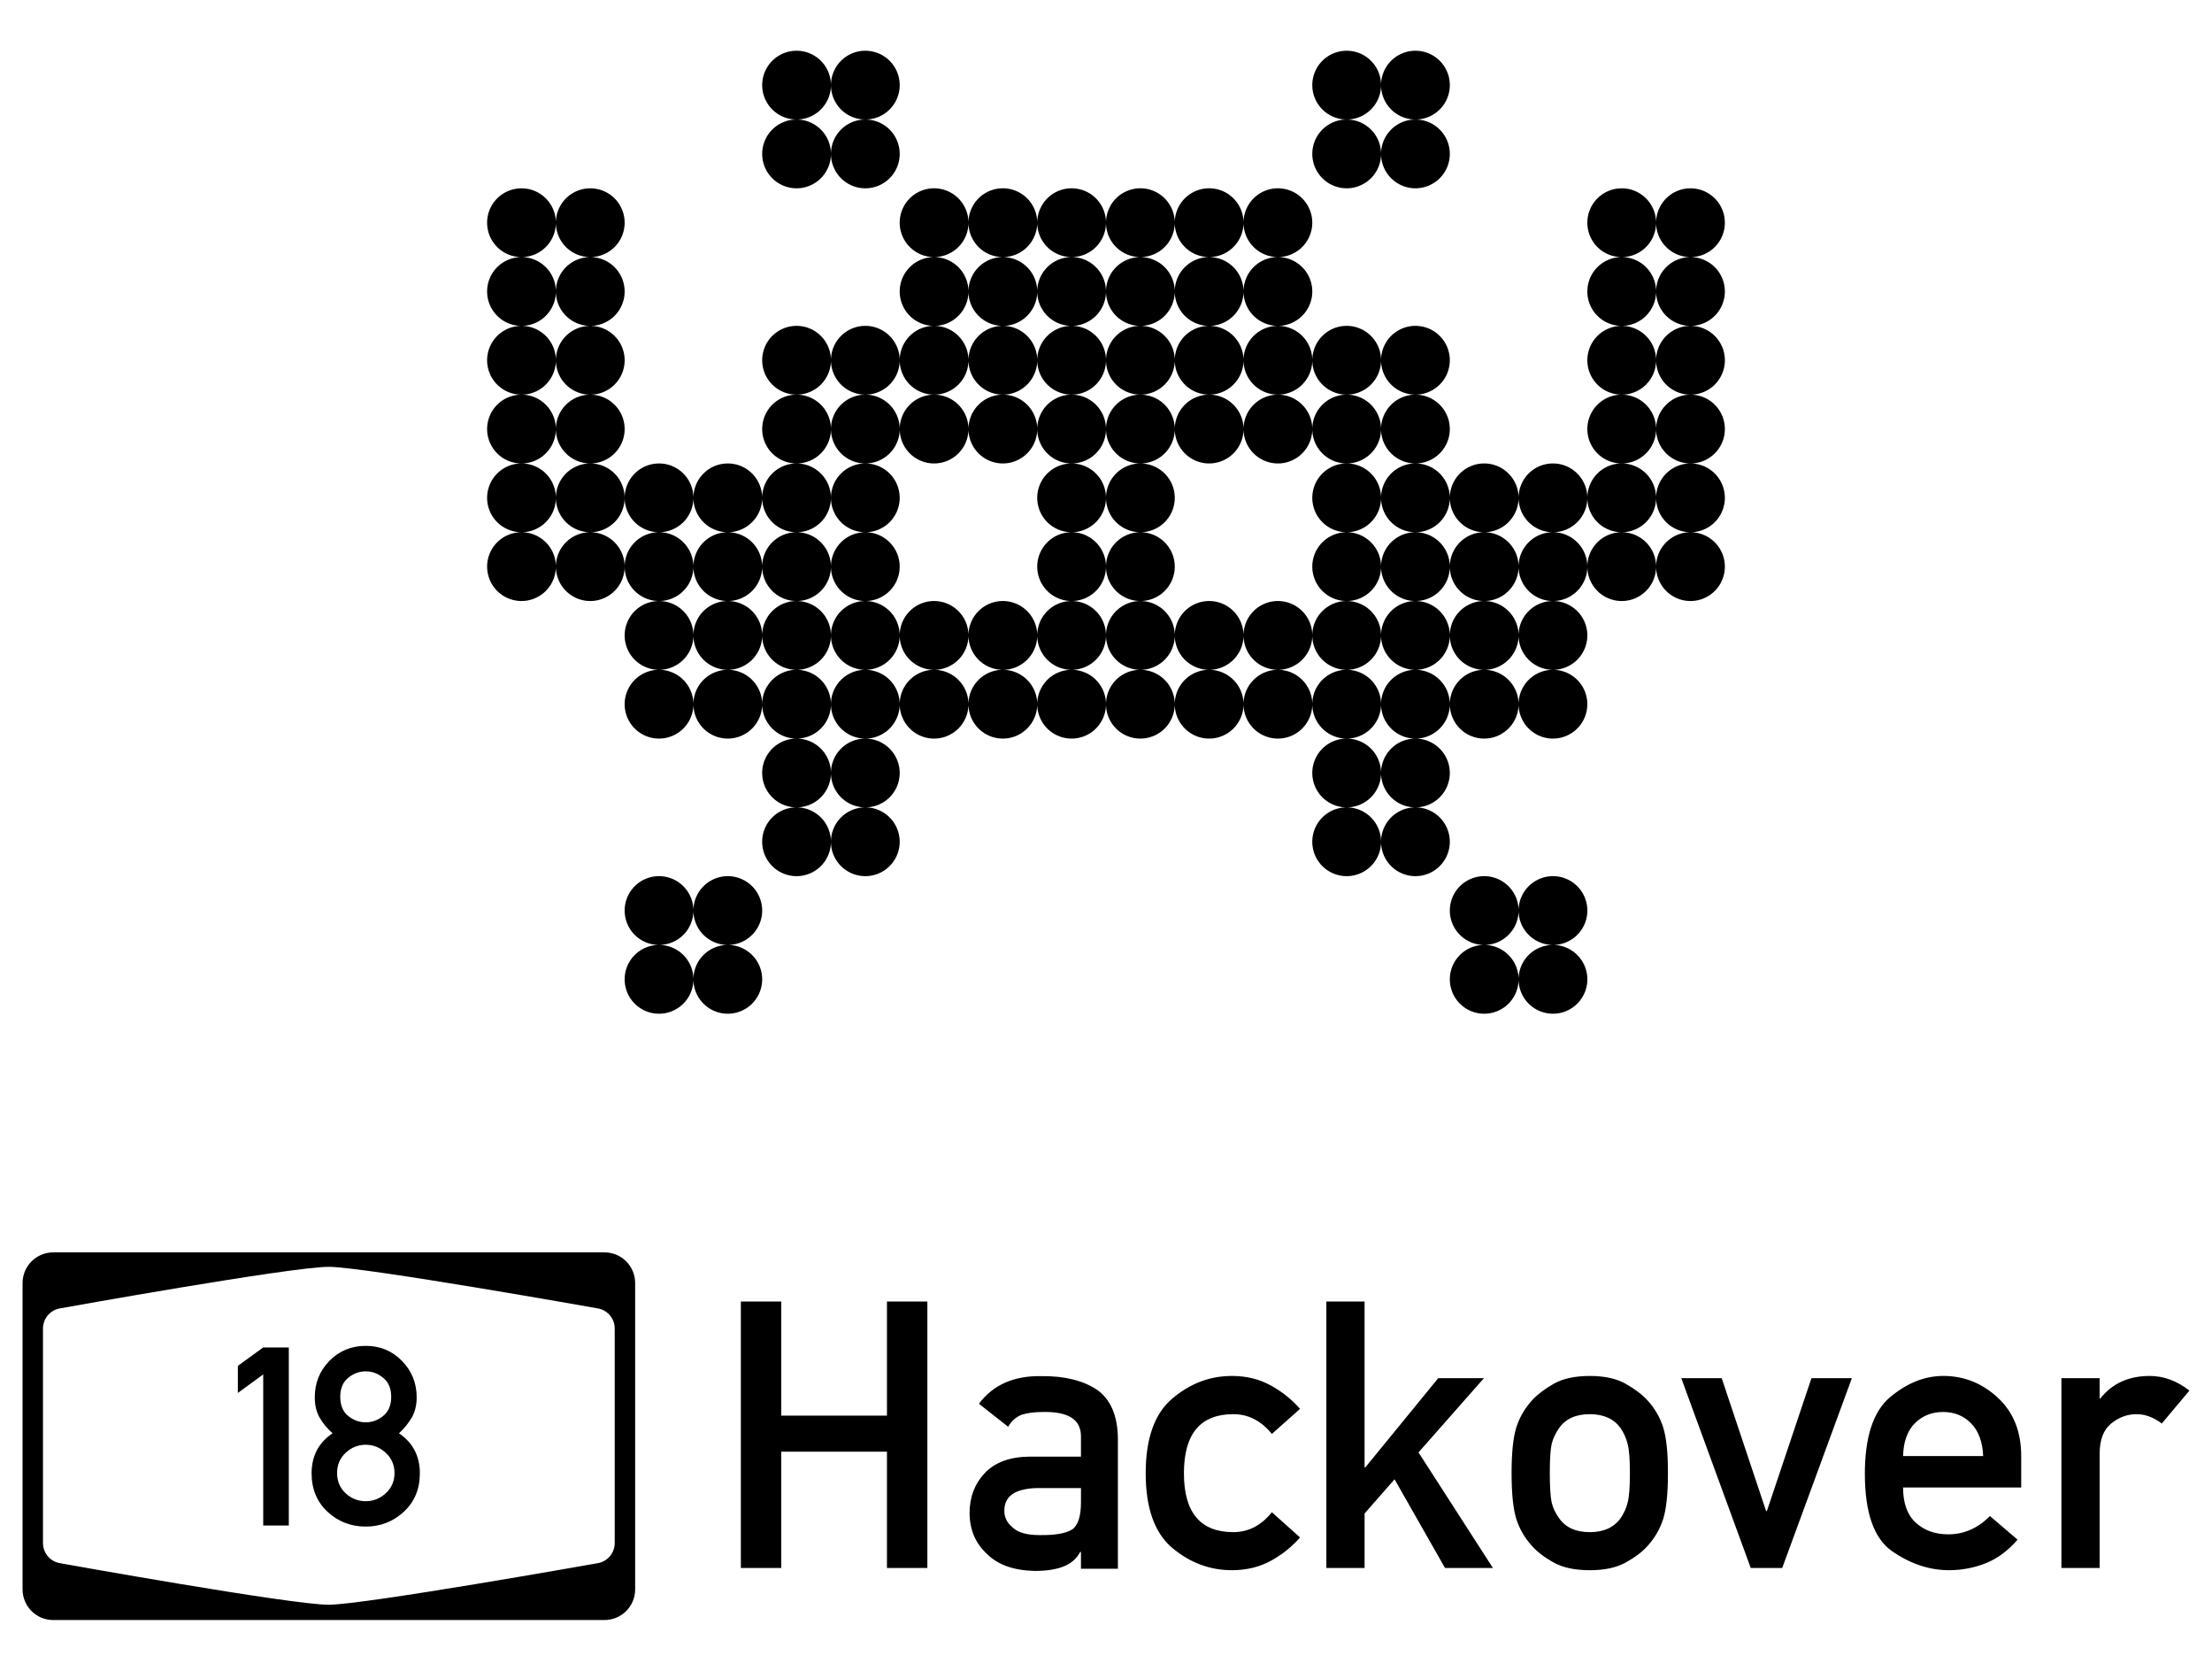 <?xml version="1.0" encoding="UTF-8" standalone="no"?>
<!-- Created with Inkscape (http://www.inkscape.org/) -->

<svg
   xmlns:dc="http://purl.org/dc/elements/1.1/"
   xmlns:cc="http://creativecommons.org/ns#"
   xmlns:rdf="http://www.w3.org/1999/02/22-rdf-syntax-ns#"
   xmlns:svg="http://www.w3.org/2000/svg"
   xmlns="http://www.w3.org/2000/svg"
   xmlns:sodipodi="http://sodipodi.sourceforge.net/DTD/sodipodi-0.dtd"
   xmlns:inkscape="http://www.inkscape.org/namespaces/inkscape"
   width="245mm"
   height="185mm"
   viewBox="0 0 245 185"
   version="1.1"
   id="svg1559"
   inkscape:version="0.92.3 (2405546, 2018-03-11)"
   sodipodi:docname="Shirt-Engel.svg">
  <defs
     id="defs1553" />
  <sodipodi:namedview
     id="base"
     pagecolor="#ffffff"
     bordercolor="#666666"
     borderopacity="1.0"
     inkscape:pageopacity="0.0"
     inkscape:pageshadow="2"
     inkscape:zoom="0.49497475"
     inkscape:cx="5.0472335"
     inkscape:cy="689.54519"
     inkscape:document-units="mm"
     inkscape:current-layer="layer2"
     showgrid="false"
     borderlayer="true"
     inkscape:window-width="1680"
     inkscape:window-height="987"
     inkscape:window-x="-8"
     inkscape:window-y="-8"
     inkscape:window-maximized="1"
     inkscape:pagecheckerboard="true"
     fit-margin-top="5"
     fit-margin-left="5"
     fit-margin-right="5"
     fit-margin-bottom="5" />
  <g
     inkscape:groupmode="layer"
     id="layer2"
     inkscape:label="Ebene 2"
     transform="translate(0,-355)" />
  <g
     inkscape:label="Ebene 1"
     inkscape:groupmode="layer"
     id="layer1"
     transform="translate(0,-112)">
    <path
       style="display:inline;fill:#000000;fill-opacity:1;stroke:none;stroke-width:0.762;enable-background:new"
       d="m 88.227,117.618 a 3.808,3.808 0 0 0 -3.808,3.808 3.808,3.808 0 0 0 3.808,3.808 3.808,3.808 0 0 0 3.808,-3.808 3.808,3.808 0 0 0 -3.808,-3.808 z m 3.808,3.808 a 3.808,3.808 0 0 0 3.808,3.808 3.808,3.808 0 0 0 3.808,-3.808 3.808,3.808 0 0 0 -3.808,-3.808 3.808,3.808 0 0 0 -3.808,3.808 z m 3.808,3.808 a 3.808,3.808 0 0 0 -3.808,3.808 3.808,3.808 0 0 0 3.808,3.808 3.808,3.808 0 0 0 3.808,-3.808 3.808,3.808 0 0 0 -3.808,-3.808 z m -3.808,3.808 a 3.808,3.808 0 0 0 -3.808,-3.808 3.808,3.808 0 0 0 -3.808,3.808 3.808,3.808 0 0 0 3.808,3.808 3.808,3.808 0 0 0 3.808,-3.808 z m 57.122,-11.425 a 3.808,3.808 0 0 0 -3.808,3.808 3.808,3.808 0 0 0 3.808,3.808 3.808,3.808 0 0 0 3.808,-3.808 3.808,3.808 0 0 0 -3.808,-3.808 z m 3.808,3.808 a 3.808,3.808 0 0 0 3.808,3.808 3.808,3.808 0 0 0 3.808,-3.808 3.808,3.808 0 0 0 -3.808,-3.808 3.808,3.808 0 0 0 -3.808,3.808 z m 3.808,3.808 a 3.808,3.808 0 0 0 -3.808,3.808 3.808,3.808 0 0 0 3.808,3.808 3.808,3.808 0 0 0 3.808,-3.808 3.808,3.808 0 0 0 -3.808,-3.808 z m -3.808,3.808 a 3.808,3.808 0 0 0 -3.808,-3.808 3.808,3.808 0 0 0 -3.808,3.808 3.808,3.808 0 0 0 3.808,3.808 3.808,3.808 0 0 0 3.808,-3.808 z m -49.506,3.808 a 3.808,3.808 0 0 0 -3.808,3.808 3.808,3.808 0 0 0 3.808,3.808 3.808,3.808 0 0 0 3.808,-3.808 3.808,3.808 0 0 0 -3.808,-3.808 z m 3.808,3.808 a 3.808,3.808 0 0 0 3.808,3.808 3.808,3.808 0 0 0 3.808,-3.808 3.808,3.808 0 0 0 -3.808,-3.808 3.808,3.808 0 0 0 -3.808,3.808 z m 7.616,0 a 3.808,3.808 0 0 0 3.808,3.808 3.808,3.808 0 0 0 3.808,-3.808 3.808,3.808 0 0 0 -3.808,-3.808 3.808,3.808 0 0 0 -3.808,3.808 z m 7.616,0 a 3.808,3.808 0 0 0 3.808,3.808 3.808,3.808 0 0 0 3.808,-3.808 3.808,3.808 0 0 0 -3.808,-3.808 3.808,3.808 0 0 0 -3.808,3.808 z m 7.616,0 a 3.808,3.808 0 0 0 3.808,3.808 3.808,3.808 0 0 0 3.808,-3.808 3.808,3.808 0 0 0 3.808,3.808 3.808,3.808 0 0 0 3.808,-3.808 3.808,3.808 0 0 0 -3.808,-3.808 3.808,3.808 0 0 0 -3.808,3.808 3.808,3.808 0 0 0 -3.808,-3.808 3.808,3.808 0 0 0 -3.808,3.808 z m 11.425,3.808 a 3.808,3.808 0 0 0 -3.808,3.808 3.808,3.808 0 0 0 3.808,3.808 3.808,3.808 0 0 0 3.808,-3.808 3.808,3.808 0 0 0 -3.808,-3.808 z m 0,7.616 a 3.808,3.808 0 0 0 -3.808,3.808 3.808,3.808 0 0 0 -3.808,-3.808 3.808,3.808 0 0 0 -3.808,3.808 3.808,3.808 0 0 0 -3.808,-3.808 3.808,3.808 0 0 0 -3.808,3.808 3.808,3.808 0 0 0 -3.808,-3.808 3.808,3.808 0 0 0 -3.808,3.808 3.808,3.808 0 0 0 -3.808,-3.808 3.808,3.808 0 0 0 -3.808,3.808 3.808,3.808 0 0 0 -3.808,-3.808 3.808,3.808 0 0 0 -3.808,3.804 3.808,3.808 0 0 0 -3.808,-3.804 3.808,3.808 0 0 0 -3.808,3.808 3.808,3.808 0 0 0 -3.808,-3.808 3.808,3.808 0 0 0 -3.808,3.808 3.808,3.808 0 0 0 3.808,3.808 3.808,3.808 0 0 0 3.808,-3.808 3.808,3.808 0 0 0 3.808,3.808 3.808,3.808 0 0 0 3.808,-3.804 3.808,3.808 0 0 0 3.808,3.804 3.808,3.808 0 0 0 3.808,-3.808 3.808,3.808 0 0 0 3.808,3.808 3.808,3.808 0 0 0 3.808,-3.808 3.808,3.808 0 0 0 3.808,3.808 3.808,3.808 0 0 0 3.808,-3.808 3.808,3.808 0 0 0 3.808,3.808 3.808,3.808 0 0 0 3.808,-3.808 3.808,3.808 0 0 0 3.808,3.808 3.808,3.808 0 0 0 3.808,-3.808 3.808,3.808 0 0 0 3.808,3.808 3.808,3.808 0 0 0 3.808,-3.808 3.808,3.808 0 0 0 3.808,3.808 3.808,3.808 0 0 0 3.808,-3.808 3.808,3.808 0 0 0 3.808,3.808 3.808,3.808 0 0 0 3.808,-3.808 3.808,3.808 0 0 0 -3.808,-3.808 3.808,3.808 0 0 0 -3.808,3.808 3.808,3.808 0 0 0 -3.808,-3.808 3.808,3.808 0 0 0 -3.808,3.808 3.808,3.808 0 0 0 -3.808,-3.808 z M 156.773,155.7 a 3.808,3.808 0 0 0 -3.808,3.808 3.808,3.808 0 0 0 -3.808,-3.808 3.808,3.808 0 0 0 -3.808,3.808 3.808,3.808 0 0 0 -3.808,-3.808 3.808,3.808 0 0 0 -3.808,3.808 3.808,3.808 0 0 0 -3.808,-3.808 3.808,3.808 0 0 0 -3.808,3.808 A 3.808,3.808 0 0 0 126.308,155.7 3.808,3.808 0 0 0 122.5,159.508 3.808,3.808 0 0 0 118.692,155.7 a 3.808,3.808 0 0 0 -3.808,3.808 3.808,3.808 0 0 0 -3.808,-3.808 3.808,3.808 0 0 0 -3.808,3.808 3.808,3.808 0 0 0 -3.808,-3.808 3.808,3.808 0 0 0 -3.808,3.804 3.808,3.808 0 0 0 -3.808,-3.804 3.808,3.808 0 0 0 -3.808,3.808 3.808,3.808 0 0 0 -3.808,-3.808 3.808,3.808 0 0 0 -3.808,3.808 3.808,3.808 0 0 0 3.808,3.808 3.808,3.808 0 0 0 3.808,-3.808 3.808,3.808 0 0 0 3.808,3.808 3.808,3.808 0 0 0 3.808,-3.804 3.808,3.808 0 0 0 3.808,3.804 3.808,3.808 0 0 0 3.808,-3.808 3.808,3.808 0 0 0 3.808,3.808 3.808,3.808 0 0 0 3.808,-3.808 3.808,3.808 0 0 0 3.808,3.808 3.808,3.808 0 0 0 3.808,-3.808 3.808,3.808 0 0 0 3.808,3.808 3.808,3.808 0 0 0 3.808,-3.808 3.808,3.808 0 0 0 3.808,3.808 3.808,3.808 0 0 0 3.808,-3.808 3.808,3.808 0 0 0 3.808,3.808 3.808,3.808 0 0 0 3.808,-3.808 3.808,3.808 0 0 0 3.808,3.808 3.808,3.808 0 0 0 3.808,-3.808 3.808,3.808 0 0 0 3.808,3.808 3.808,3.808 0 0 0 3.808,-3.808 3.808,3.808 0 0 0 -3.808,-3.808 z m -7.616,7.616 a 3.808,3.808 0 0 0 -3.808,3.808 3.808,3.808 0 0 0 3.808,3.808 3.808,3.808 0 0 0 3.808,-3.808 3.808,3.808 0 0 0 -3.808,-3.808 z m 3.808,3.808 a 3.808,3.808 0 0 0 3.808,3.808 3.808,3.808 0 0 0 3.808,-3.808 3.808,3.808 0 0 0 -3.808,-3.808 3.808,3.808 0 0 0 -3.808,3.808 z m 7.616,0 a 3.808,3.808 0 0 0 3.808,3.808 3.808,3.808 0 0 0 3.808,-3.808 3.808,3.808 0 0 0 -3.808,-3.808 3.808,3.808 0 0 0 -3.808,3.808 z m 7.616,0 a 3.808,3.808 0 0 0 3.808,3.808 3.808,3.808 0 0 0 3.808,-3.808 3.808,3.808 0 0 0 -3.808,-3.808 3.808,3.808 0 0 0 -3.808,3.808 z m 7.616,0 a 3.808,3.808 0 0 0 3.808,3.808 3.808,3.808 0 0 0 3.808,-3.808 3.808,3.808 0 0 0 -3.808,-3.808 3.808,3.808 0 0 0 -3.808,3.808 z m 3.808,-3.808 a 3.808,3.808 0 0 0 3.808,-3.808 3.808,3.808 0 0 0 3.808,3.808 3.808,3.808 0 0 0 3.808,-3.808 3.808,3.808 0 0 0 -3.808,-3.808 3.808,3.808 0 0 0 -3.808,3.808 3.808,3.808 0 0 0 -3.808,-3.808 3.808,3.808 0 0 0 -3.808,3.808 3.808,3.808 0 0 0 3.808,3.808 z m 0,-7.616 a 3.808,3.808 0 0 0 3.808,-3.808 3.808,3.808 0 0 0 3.808,3.808 3.808,3.808 0 0 0 3.808,-3.808 3.808,3.808 0 0 0 -3.808,-3.808 3.808,3.808 0 0 0 -3.808,3.808 3.808,3.808 0 0 0 -3.808,-3.808 3.808,3.808 0 0 0 -3.808,3.808 3.808,3.808 0 0 0 3.808,3.808 z m 0,-7.616 a 3.808,3.808 0 0 0 3.808,-3.808 3.808,3.808 0 0 0 3.808,3.808 3.808,3.808 0 0 0 3.808,-3.808 3.808,3.808 0 0 0 -3.808,-3.808 3.808,3.808 0 0 0 -3.808,3.808 3.808,3.808 0 0 0 -3.808,-3.808 3.808,3.808 0 0 0 -3.808,3.808 3.808,3.808 0 0 0 3.808,3.808 z m 0,-7.616 a 3.808,3.808 0 0 0 3.808,-3.808 3.808,3.808 0 0 0 3.808,3.808 3.808,3.808 0 0 0 3.808,-3.808 3.808,3.808 0 0 0 -3.808,-3.808 3.808,3.808 0 0 0 -3.808,3.808 3.808,3.808 0 0 0 -3.808,-3.808 3.808,3.808 0 0 0 -3.808,3.808 3.808,3.808 0 0 0 3.808,3.808 z m 3.808,26.657 a 3.808,3.808 0 0 0 3.808,3.808 3.808,3.808 0 0 0 3.808,-3.808 3.808,3.808 0 0 0 -3.808,-3.808 3.808,3.808 0 0 0 -3.808,3.808 z m 3.808,3.808 a 3.808,3.808 0 0 0 -3.808,3.808 3.808,3.808 0 0 0 3.808,3.808 3.808,3.808 0 0 0 3.808,-3.808 3.808,3.808 0 0 0 -3.808,-3.808 z m -3.808,3.808 a 3.808,3.808 0 0 0 -3.808,-3.808 3.808,3.808 0 0 0 -3.808,3.808 3.808,3.808 0 0 0 3.808,3.808 3.808,3.808 0 0 0 3.808,-3.808 z m -7.617,0 a 3.808,3.808 0 0 0 -3.808,-3.808 3.808,3.808 0 0 0 -3.808,3.808 3.808,3.808 0 0 0 3.808,3.808 3.808,3.808 0 0 0 3.808,-3.808 z m -3.808,3.808 a 3.808,3.808 0 0 0 -3.808,3.808 3.808,3.808 0 0 0 3.808,3.808 3.808,3.808 0 0 0 3.808,-3.808 3.808,3.808 0 0 0 -3.808,-3.808 z m 0,7.616 a 3.808,3.808 0 0 0 -3.808,3.808 3.808,3.808 0 0 0 3.808,3.808 3.808,3.808 0 0 0 3.808,-3.808 3.808,3.808 0 0 0 -3.808,-3.808 z m -3.808,3.808 a 3.808,3.808 0 0 0 -3.808,-3.808 3.808,3.808 0 0 0 -3.808,3.808 3.808,3.808 0 0 0 3.808,3.808 3.808,3.808 0 0 0 3.808,-3.808 z m -7.616,0 a 3.808,3.808 0 0 0 -3.808,-3.808 3.808,3.808 0 0 0 -3.808,3.808 3.808,3.808 0 0 0 3.808,3.808 3.808,3.808 0 0 0 3.808,-3.808 z m -3.808,3.808 a 3.808,3.808 0 0 0 -3.808,3.808 3.808,3.808 0 0 0 -3.808,-3.808 3.808,3.808 0 0 0 -3.808,3.808 3.808,3.808 0 0 0 3.808,3.808 3.808,3.808 0 0 0 3.808,-3.808 3.808,3.808 0 0 0 3.808,3.808 3.808,3.808 0 0 0 3.808,-3.808 3.808,3.808 0 0 0 -3.808,-3.808 z m 0,7.616 a 3.808,3.808 0 0 0 -3.808,3.808 3.808,3.808 0 0 0 -3.808,-3.808 3.808,3.808 0 0 0 -3.808,3.808 3.808,3.808 0 0 0 3.808,3.808 3.808,3.808 0 0 0 3.808,-3.808 3.808,3.808 0 0 0 3.808,3.808 3.808,3.808 0 0 0 3.808,-3.808 3.808,3.808 0 0 0 -3.808,-3.808 z m -7.616,-7.616 a 3.808,3.808 0 0 0 3.808,-3.808 3.808,3.808 0 0 0 -3.804,-3.808 3.808,3.808 0 0 0 3.804,-3.808 3.808,3.808 0 0 0 -3.808,-3.808 3.808,3.808 0 0 0 -3.808,3.808 3.808,3.808 0 0 0 3.804,3.808 3.808,3.808 0 0 0 -3.804,3.808 3.808,3.808 0 0 0 3.808,3.808 z m -3.808,-3.808 a 3.808,3.808 0 0 0 -3.808,-3.808 3.808,3.808 0 0 0 -3.808,3.804 3.808,3.808 0 0 0 -3.808,-3.804 3.808,3.808 0 0 0 -3.808,3.808 3.808,3.808 0 0 0 3.808,3.808 3.808,3.808 0 0 0 3.808,-3.804 3.808,3.808 0 0 0 3.808,3.804 3.808,3.808 0 0 0 3.808,-3.808 z m -15.233,0 a 3.808,3.808 0 0 0 -3.808,-3.808 3.808,3.808 0 0 0 -3.808,3.808 3.808,3.808 0 0 0 3.808,3.808 3.808,3.808 0 0 0 3.808,-3.808 z m -7.616,0 a 3.808,3.808 0 0 0 -3.808,-3.808 3.808,3.808 0 0 0 -3.808,3.808 3.808,3.808 0 0 0 3.808,3.808 3.808,3.808 0 0 0 3.808,-3.808 z m -7.616,0 a 3.808,3.808 0 0 0 -3.808,-3.808 3.808,3.808 0 0 0 -3.808,3.808 3.808,3.808 0 0 0 3.808,3.808 3.808,3.808 0 0 0 3.808,-3.808 z m -7.616,0 a 3.808,3.808 0 0 0 -3.804,-3.808 3.808,3.808 0 0 0 3.804,-3.808 3.808,3.808 0 0 0 -3.808,-3.808 3.808,3.808 0 0 0 -3.808,3.804 3.808,3.808 0 0 0 -3.808,-3.804 3.808,3.808 0 0 0 -3.808,3.808 3.808,3.808 0 0 0 3.808,3.808 3.808,3.808 0 0 0 3.808,-3.804 3.808,3.808 0 0 0 3.804,3.804 3.808,3.808 0 0 0 -3.804,3.804 3.808,3.808 0 0 0 -3.808,-3.804 3.808,3.808 0 0 0 -3.808,3.808 3.808,3.808 0 0 0 3.808,3.808 3.808,3.808 0 0 0 3.808,-3.804 3.808,3.808 0 0 0 3.808,3.804 3.808,3.808 0 0 0 3.808,-3.808 z m -11.425,3.808 a 3.808,3.808 0 0 0 -3.808,3.808 3.808,3.808 0 0 0 -3.808,-3.808 3.808,3.808 0 0 0 -3.808,3.808 3.808,3.808 0 0 0 3.808,3.808 3.808,3.808 0 0 0 3.808,-3.808 3.808,3.808 0 0 0 3.808,3.808 3.808,3.808 0 0 0 3.808,-3.808 3.808,3.808 0 0 0 -3.808,-3.808 z m 0,7.616 a 3.808,3.808 0 0 0 -3.808,3.808 3.808,3.808 0 0 0 -3.808,-3.808 3.808,3.808 0 0 0 -3.808,3.808 3.808,3.808 0 0 0 3.808,3.808 3.808,3.808 0 0 0 3.808,-3.808 3.808,3.808 0 0 0 3.808,3.808 3.808,3.808 0 0 0 3.808,-3.808 3.808,3.808 0 0 0 -3.808,-3.808 z m -7.616,-7.616 a 3.808,3.808 0 0 0 3.808,-3.808 3.808,3.808 0 0 0 -3.804,-3.808 3.808,3.808 0 0 0 3.804,-3.808 3.808,3.808 0 0 0 -3.808,-3.808 3.808,3.808 0 0 0 -3.808,3.808 3.808,3.808 0 0 0 3.804,3.808 3.808,3.808 0 0 0 -3.804,3.808 3.808,3.808 0 0 0 3.808,3.808 z m -3.808,-3.808 a 3.808,3.808 0 0 0 -3.808,-3.808 3.808,3.808 0 0 0 -3.808,3.808 3.808,3.808 0 0 0 3.808,3.808 3.808,3.808 0 0 0 3.808,-3.808 z m -7.616,0 a 3.808,3.808 0 0 0 -3.804,-3.808 3.808,3.808 0 0 0 3.804,-3.808 3.808,3.808 0 0 0 -3.808,-3.808 3.808,3.808 0 0 0 -3.808,3.808 3.808,3.808 0 0 0 3.804,3.808 3.808,3.808 0 0 0 -3.804,3.808 3.808,3.808 0 0 0 3.808,3.808 3.808,3.808 0 0 0 3.808,-3.808 z m -3.808,-11.425 a 3.808,3.808 0 0 0 3.808,-3.808 3.808,3.808 0 0 0 -3.808,-3.808 3.808,3.808 0 0 0 -3.808,3.808 3.808,3.808 0 0 0 3.808,3.808 z m -3.808,-3.808 a 3.808,3.808 0 0 0 -3.808,-3.808 3.808,3.808 0 0 0 -3.808,3.804 3.808,3.808 0 0 0 -3.808,-3.804 3.808,3.808 0 0 0 -3.808,3.808 3.808,3.808 0 0 0 3.808,3.808 3.808,3.808 0 0 0 3.808,-3.804 3.808,3.808 0 0 0 3.808,3.804 3.808,3.808 0 0 0 3.808,-3.808 z m -11.425,-3.808 a 3.808,3.808 0 0 0 3.808,-3.804 3.808,3.808 0 0 0 3.808,3.804 3.808,3.808 0 0 0 3.808,-3.808 3.808,3.808 0 0 0 -3.808,-3.808 3.808,3.808 0 0 0 -3.808,3.804 3.808,3.808 0 0 0 -3.808,-3.804 3.808,3.808 0 0 0 -3.808,3.808 3.808,3.808 0 0 0 3.808,3.808 z m 0,-7.616 a 3.808,3.808 0 0 0 3.808,-3.804 3.808,3.808 0 0 0 3.808,3.804 3.808,3.808 0 0 0 3.808,-3.808 3.808,3.808 0 0 0 -3.808,-3.808 3.808,3.808 0 0 0 -3.808,3.804 3.808,3.808 0 0 0 -3.808,-3.804 3.808,3.808 0 0 0 -3.808,3.808 3.808,3.808 0 0 0 3.808,3.808 z m 0,-7.616 a 3.808,3.808 0 0 0 3.808,-3.804 3.808,3.808 0 0 0 3.808,3.804 3.808,3.808 0 0 0 3.808,-3.808 3.808,3.808 0 0 0 -3.808,-3.808 3.808,3.808 0 0 0 -3.808,3.804 3.808,3.808 0 0 0 -3.808,-3.804 3.808,3.808 0 0 0 -3.808,3.808 3.808,3.808 0 0 0 3.808,3.808 z m 0,-7.616 a 3.808,3.808 0 0 0 3.808,-3.804 3.808,3.808 0 0 0 3.808,3.804 3.808,3.808 0 0 0 3.808,-3.808 3.808,3.808 0 0 0 -3.808,-3.808 3.808,3.808 0 0 0 -3.808,3.804 3.808,3.808 0 0 0 -3.808,-3.804 3.808,3.808 0 0 0 -3.808,3.808 3.808,3.808 0 0 0 3.808,3.808 z m 0,-7.616 a 3.808,3.808 0 0 0 3.808,-3.804 3.808,3.808 0 0 0 3.808,3.804 3.808,3.808 0 0 0 3.808,-3.808 3.808,3.808 0 0 0 -3.808,-3.808 3.808,3.808 0 0 0 -3.808,3.804 3.808,3.808 0 0 0 -3.808,-3.804 3.808,3.808 0 0 0 -3.808,3.808 3.808,3.808 0 0 0 3.808,3.808 z m 11.425,26.657 a 3.808,3.808 0 0 0 3.808,3.808 3.808,3.808 0 0 0 3.808,-3.808 3.808,3.808 0 0 0 -3.808,-3.808 3.808,3.808 0 0 0 -3.808,3.808 z m 7.616,0 a 3.808,3.808 0 0 0 3.808,3.808 3.808,3.808 0 0 0 3.808,-3.808 3.808,3.808 0 0 0 -3.808,-3.808 3.808,3.808 0 0 0 -3.808,3.808 z m 7.616,0 a 3.808,3.808 0 0 0 3.808,3.808 3.808,3.808 0 0 0 3.808,-3.808 3.808,3.808 0 0 0 -3.808,-3.808 3.808,3.808 0 0 0 -3.808,3.808 z m 7.616,0 a 3.808,3.808 0 0 0 3.808,3.808 3.808,3.808 0 0 0 3.808,-3.808 3.808,3.808 0 0 0 -3.808,-3.808 3.808,3.808 0 0 0 -3.808,3.808 z m 3.808,3.808 a 3.808,3.808 0 0 0 -3.808,3.808 3.808,3.808 0 0 0 3.808,3.808 3.808,3.808 0 0 0 3.808,-3.808 3.808,3.808 0 0 0 -3.808,-3.808 z m -3.808,3.808 a 3.808,3.808 0 0 0 -3.808,-3.808 3.808,3.808 0 0 0 -3.808,3.808 3.808,3.808 0 0 0 3.808,3.808 3.808,3.808 0 0 0 3.808,-3.808 z m -7.616,0 a 3.808,3.808 0 0 0 -3.808,-3.808 3.808,3.808 0 0 0 -3.808,3.808 3.808,3.808 0 0 0 3.808,3.808 3.808,3.808 0 0 0 3.808,-3.808 z m -3.808,3.808 a 3.808,3.808 0 0 0 -3.808,3.808 3.808,3.808 0 0 0 3.808,3.808 3.808,3.808 0 0 0 3.808,-3.808 3.808,3.808 0 0 0 -3.808,-3.808 z m 26.657,3.808 a 3.808,3.808 0 0 0 3.808,3.808 3.808,3.808 0 0 0 3.808,-3.808 3.808,3.808 0 0 0 -3.808,-3.808 3.808,3.808 0 0 0 -3.808,3.808 z m 7.616,0 a 3.808,3.808 0 0 0 3.808,3.808 3.808,3.808 0 0 0 3.808,-3.808 3.808,3.808 0 0 0 -3.808,-3.808 3.808,3.808 0 0 0 -3.808,3.808 z m 3.808,-3.808 a 3.808,3.808 0 0 0 3.808,-3.808 3.808,3.808 0 0 0 -3.808,-3.808 3.808,3.808 0 0 0 -3.808,3.808 3.808,3.808 0 0 0 3.808,3.808 z m 0,-7.616 a 3.808,3.808 0 0 0 3.808,-3.808 3.808,3.808 0 0 0 -3.808,-3.808 3.808,3.808 0 0 0 -3.808,3.808 3.808,3.808 0 0 0 3.808,3.808 z M 122.5,167.125 a 3.808,3.808 0 0 0 3.808,3.808 3.808,3.808 0 0 0 3.808,-3.808 3.808,3.808 0 0 0 -3.808,-3.808 3.808,3.808 0 0 0 -3.808,3.808 z m 3.808,3.808 a 3.808,3.808 0 0 0 -3.808,3.808 3.808,3.808 0 0 0 3.808,3.808 3.808,3.808 0 0 0 3.808,-3.808 3.808,3.808 0 0 0 -3.808,-3.808 z m 0,7.616 A 3.808,3.808 0 0 0 122.5,182.357 a 3.808,3.808 0 0 0 3.808,3.808 3.808,3.808 0 0 0 3.808,-3.808 3.808,3.808 0 0 0 -3.808,-3.808 z m 3.808,3.808 a 3.808,3.808 0 0 0 3.808,3.808 3.808,3.808 0 0 0 3.808,-3.804 3.808,3.808 0 0 0 3.808,3.804 3.808,3.808 0 0 0 3.808,-3.808 3.808,3.808 0 0 0 -3.808,-3.808 3.808,3.808 0 0 0 -3.808,3.804 3.808,3.808 0 0 0 -3.808,-3.804 3.808,3.808 0 0 0 -3.808,3.808 z m 19.041,-3.808 a 3.808,3.808 0 0 0 3.808,-3.808 3.808,3.808 0 0 0 -3.808,-3.808 3.808,3.808 0 0 0 -3.808,3.808 3.808,3.808 0 0 0 3.808,3.808 z m 3.808,-3.808 a 3.808,3.808 0 0 0 3.808,3.808 3.808,3.808 0 0 0 3.808,-3.808 3.808,3.808 0 0 0 -3.808,-3.808 3.808,3.808 0 0 0 -3.808,3.808 z m 7.616,0 a 3.808,3.808 0 0 0 3.808,3.808 3.808,3.808 0 0 0 3.808,-3.808 3.808,3.808 0 0 0 -3.808,-3.808 3.808,3.808 0 0 0 -3.808,3.808 z m 3.808,3.808 a 3.808,3.808 0 0 0 -3.808,3.808 3.808,3.808 0 0 0 3.808,3.808 3.808,3.808 0 0 0 3.808,-3.808 3.808,3.808 0 0 0 -3.808,-3.808 z m -3.808,3.808 a 3.808,3.808 0 0 0 -3.808,-3.808 3.808,3.808 0 0 0 -3.808,3.808 3.808,3.808 0 0 0 3.808,3.808 3.808,3.808 0 0 0 3.808,-3.808 z m -57.122,-34.273 a 3.808,3.808 0 0 0 3.808,-3.808 3.808,3.808 0 0 0 -3.808,-3.808 3.808,3.808 0 0 0 -3.808,3.808 3.808,3.808 0 0 0 3.808,3.808 z m 3.808,-3.808 a 3.808,3.808 0 0 0 3.808,3.808 3.808,3.808 0 0 0 3.808,-3.808 3.808,3.808 0 0 0 -3.808,-3.808 3.808,3.808 0 0 0 -3.808,3.808 z m 7.616,0 a 3.808,3.808 0 0 0 3.808,3.808 3.808,3.808 0 0 0 3.808,-3.808 3.808,3.808 0 0 0 -3.808,-3.808 3.808,3.808 0 0 0 -3.808,3.808 z m 7.616,0 a 3.808,3.808 0 0 0 3.808,3.808 3.808,3.808 0 0 0 3.808,-3.808 3.808,3.808 0 0 0 -3.808,-3.808 3.808,3.808 0 0 0 -3.808,3.808 z m 7.616,0 a 3.808,3.808 0 0 0 3.808,3.808 3.808,3.808 0 0 0 3.808,-3.808 3.808,3.808 0 0 0 -3.808,-3.808 3.808,3.808 0 0 0 -3.808,3.808 z M 72.994,209.014 a 3.808,3.808 0 0 0 -3.808,3.808 3.808,3.808 0 0 0 3.804,3.808 3.808,3.808 0 0 0 -3.804,3.808 3.808,3.808 0 0 0 3.808,3.808 3.808,3.808 0 0 0 3.808,-3.808 3.808,3.808 0 0 0 -3.804,-3.808 3.808,3.808 0 0 0 3.804,-3.808 3.808,3.808 0 0 0 -3.808,-3.808 z m 3.808,3.808 a 3.808,3.808 0 0 0 3.804,3.808 3.808,3.808 0 0 0 -3.804,3.808 3.808,3.808 0 0 0 3.808,3.808 3.808,3.808 0 0 0 3.808,-3.808 3.808,3.808 0 0 0 -3.803,-3.808 3.808,3.808 0 0 0 3.803,-3.808 3.808,3.808 0 0 0 -3.808,-3.808 3.808,3.808 0 0 0 -3.808,3.808 z m 87.588,-3.808 a 3.808,3.808 0 0 0 -3.808,3.808 3.808,3.808 0 0 0 3.804,3.808 3.808,3.808 0 0 0 -3.804,3.808 3.808,3.808 0 0 0 3.808,3.808 3.808,3.808 0 0 0 3.808,-3.808 3.808,3.808 0 0 0 -3.804,-3.808 3.808,3.808 0 0 0 3.804,-3.808 3.808,3.808 0 0 0 -3.808,-3.808 z m 3.808,3.808 a 3.808,3.808 0 0 0 3.804,3.808 3.808,3.808 0 0 0 -3.804,3.808 3.808,3.808 0 0 0 3.808,3.808 3.808,3.808 0 0 0 3.808,-3.808 3.808,3.808 0 0 0 -3.803,-3.808 3.808,3.808 0 0 0 3.803,-3.808 3.808,3.808 0 0 0 -3.808,-3.808 3.808,3.808 0 0 0 -3.808,3.808 z"
       id="path815-689-04-6-0-6-5-23-7-2-8-2-4-6-0-2-1-7-5-7"
       inkscape:connector-curvature="0" />
    <path
       style="fill:#000000;fill-opacity:1;fill-rule:nonzero;stroke:none;stroke-width:0.106"
       d="m 5.892,250.672 c -1.873,0 -3.392,1.519 -3.392,3.392 v 33.925 c 0,1.874 1.519,3.392 3.392,3.392 h 61.064 c 1.873,0 3.393,-1.519 3.393,-3.392 v -33.925 c 0,-1.873 -1.519,-3.392 -3.393,-3.392 z m 30.532,1.6 v 0 c 3.931,0.007 29.729,4.592 29.729,4.592 1.099,0.161 1.919,1.096 1.933,2.208 l 4.03e-4,0.002 v 23.81 l -4.03e-4,0.002 c -0.015,1.111 -0.834,2.046 -1.933,2.208 0,0 -25.798,4.584 -29.729,4.592 -4.073,0.021 -29.73,-4.592 -29.73,-4.592 -1.099,-0.161 -1.918,-1.097 -1.932,-2.208 l -0.001,-0.002 v -23.81 l 0.001,-0.002 c 0.014,-1.111 0.833,-2.047 1.932,-2.208 0,0 25.657,-4.614 29.73,-4.592 z m 45.633,3.839 v 29.508 h 4.476 v -12.881 h 11.706 v 12.881 h 4.476 v -29.508 h -4.476 v 12.638 H 86.533 v -12.638 z m 64.85,0 v 29.508 h 4.233 v -6.035 l 3.321,-3.787 5.59,9.823 h 5.306 l -8.243,-12.8 7.251,-8.223 h -5.063 l -8.081,9.883 h -0.081 v -18.369 z m -106.398,4.911 c -1.593,0 -2.934,0.554 -4.024,1.661 -1.08,1.107 -1.62,2.453 -1.62,4.037 0,0.864 0.18,1.616 0.54,2.255 0.369,0.63 0.846,1.206 1.431,1.728 -1.548,1.035 -2.323,2.511 -2.323,4.429 0,1.746 0.59,3.168 1.769,4.266 1.179,1.089 2.588,1.634 4.226,1.634 1.629,0 3.033,-0.545 4.213,-1.634 1.188,-1.098 1.782,-2.52 1.782,-4.266 0,-1.908 -0.77,-3.384 -2.309,-4.429 0.567,-0.522 1.035,-1.098 1.404,-1.728 0.369,-0.639 0.553,-1.391 0.553,-2.255 0,-1.584 -0.545,-2.93 -1.634,-4.037 -1.08,-1.107 -2.417,-1.661 -4.01,-1.661 z m -11.355,0.176 -2.808,2.039 v 2.998 l 2.808,-2.053 v 16.729 h 2.835 v -19.713 z m 11.355,2.646 c 0.72,0 1.368,0.243 1.944,0.729 0.585,0.477 0.877,1.175 0.877,2.093 0,0.927 -0.292,1.629 -0.877,2.106 -0.576,0.477 -1.224,0.716 -1.944,0.716 -0.72,0 -1.373,-0.238 -1.958,-0.716 -0.576,-0.477 -0.864,-1.179 -0.864,-2.106 0,-0.918 0.288,-1.616 0.864,-2.093 0.585,-0.486 1.238,-0.729 1.958,-0.729 z m 95.927,0.51 c -2.43,0 -4.631,0.837 -6.602,2.511 -1.958,1.661 -2.937,4.415 -2.937,8.263 0,3.848 0.979,6.603 2.937,8.263 1.971,1.647 4.172,2.471 6.602,2.471 1.593,0 3.018,-0.338 4.274,-1.013 1.269,-0.689 2.363,-1.559 3.281,-2.613 l -3.119,-2.795 c -1.175,1.472 -2.599,2.207 -4.273,2.207 -3.646,0 -5.468,-2.174 -5.468,-6.521 0,-4.361 1.823,-6.542 5.468,-6.542 1.661,0 3.085,0.729 4.273,2.188 l 3.119,-2.775 c -0.918,-1.053 -2.012,-1.924 -3.281,-2.613 -1.256,-0.689 -2.68,-1.033 -4.274,-1.033 z m 39.655,0 c -1.647,0 -2.984,0.29 -4.01,0.871 -1.013,0.581 -1.809,1.188 -2.39,1.823 -0.81,0.891 -1.391,1.89 -1.742,2.997 -0.351,1.107 -0.527,2.788 -0.527,5.043 0,2.295 0.176,3.996 0.527,5.104 0.351,1.107 0.931,2.106 1.742,2.998 0.581,0.648 1.377,1.256 2.39,1.823 1.026,0.567 2.363,0.851 4.01,0.851 1.62,0 2.943,-0.284 3.969,-0.851 1.026,-0.567 1.83,-1.175 2.41,-1.823 0.81,-0.891 1.391,-1.89 1.742,-2.998 0.351,-1.107 0.527,-2.808 0.527,-5.104 0,-2.255 -0.176,-3.936 -0.527,-5.043 -0.351,-1.107 -0.931,-2.106 -1.742,-2.997 -0.581,-0.635 -1.384,-1.242 -2.41,-1.823 -1.026,-0.581 -2.349,-0.871 -3.969,-0.871 z m 39.128,0 c -2.039,0 -3.997,0.783 -5.873,2.349 -1.863,1.566 -2.795,4.395 -2.795,8.486 0,4.321 1.012,7.183 3.038,8.587 2.025,1.391 4.118,2.086 6.278,2.086 1.418,0 2.775,-0.257 4.071,-0.77 1.31,-0.527 2.485,-1.397 3.524,-2.613 l -3.058,-2.613 c -1.337,1.35 -2.876,2.025 -4.618,2.025 -1.458,0 -2.66,-0.432 -3.605,-1.296 -0.932,-0.864 -1.398,-2.16 -1.398,-3.889 h 13.084 v -3.484 c 0,-2.714 -0.864,-4.867 -2.593,-6.461 -1.728,-1.607 -3.746,-2.41 -6.055,-2.41 z m 22.885,0 c -2.336,0 -4.158,0.83 -5.468,2.491 h -0.081 v -2.248 h -4.233 v 21.022 h 4.233 v -12.638 c 0,-1.539 0.418,-2.653 1.256,-3.342 0.851,-0.702 1.796,-1.053 2.835,-1.053 0.945,0 1.877,0.345 2.795,1.033 L 242.5,265.974 c -1.391,-1.08 -2.856,-1.62 -4.395,-1.62 z m -122.772,0.02 c -3.038,-0.054 -5.34,0.965 -6.906,3.058 l 3.24,2.552 c 0.324,-0.594 0.803,-1.033 1.438,-1.317 0.648,-0.216 1.458,-0.324 2.43,-0.324 2.808,-0.054 4.206,0.85 4.192,2.714 v 2.228 h -5.691 c -2.187,0.027 -3.841,0.635 -4.962,1.823 -1.121,1.188 -1.681,2.66 -1.681,4.415 0,1.85 0.648,3.369 1.944,4.557 1.188,1.188 2.943,1.809 5.266,1.863 1.35,0 2.444,-0.176 3.281,-0.527 0.783,-0.324 1.371,-0.85 1.762,-1.579 h 0.081 v 1.863 h 4.091 v -14.4 c -0.027,-2.552 -0.803,-4.361 -2.329,-5.428 -1.553,-1.026 -3.605,-1.526 -6.157,-1.499 z m 70.885,0.223 7.696,21.022 h 3.484 l 7.716,-21.022 h -4.476 l -4.941,14.724 h -0.081 l -4.921,-14.724 z m 29.002,3.747 c 1.242,0 2.275,0.418 3.099,1.256 0.824,0.837 1.269,2.046 1.337,3.625 h -8.871 c 0.041,-1.58 0.473,-2.788 1.296,-3.625 0.837,-0.837 1.884,-1.256 3.139,-1.256 z m -39.128,0.243 c 1.526,0 2.66,0.513 3.403,1.539 0.378,0.567 0.641,1.161 0.79,1.782 0.162,0.621 0.243,1.695 0.243,3.22 0,1.526 -0.081,2.599 -0.243,3.22 -0.149,0.621 -0.412,1.208 -0.79,1.762 -0.743,1.026 -1.877,1.539 -3.403,1.539 -1.553,0 -2.687,-0.513 -3.403,-1.539 -0.405,-0.554 -0.682,-1.141 -0.83,-1.762 -0.135,-0.635 -0.202,-1.722 -0.202,-3.261 0,-1.499 0.067,-2.559 0.202,-3.18 0.149,-0.621 0.425,-1.215 0.83,-1.782 0.716,-1.026 1.85,-1.539 3.403,-1.539 z m -135.582,3.386 c 0.837,0 1.575,0.297 2.214,0.891 0.648,0.594 0.972,1.341 0.972,2.241 0,0.9 -0.324,1.647 -0.972,2.241 -0.639,0.585 -1.377,0.877 -2.214,0.877 -0.846,0 -1.589,-0.292 -2.228,-0.877 -0.63,-0.594 -0.945,-1.341 -0.945,-2.241 0,-0.9 0.315,-1.647 0.945,-2.241 0.639,-0.594 1.382,-0.891 2.228,-0.891 z m 74.298,4.797 h 4.921 v 1.539 c 0,1.58 -0.324,2.592 -0.972,3.038 -0.702,0.446 -1.917,0.655 -3.645,0.628 -1.364,0 -2.343,-0.277 -2.937,-0.83 -0.621,-0.513 -0.932,-1.121 -0.932,-1.823 -0.027,-1.634 1.161,-2.484 3.565,-2.552 z"
       id="path4732-3-0"
       inkscape:connector-curvature="0" />
  </g>
</svg>
